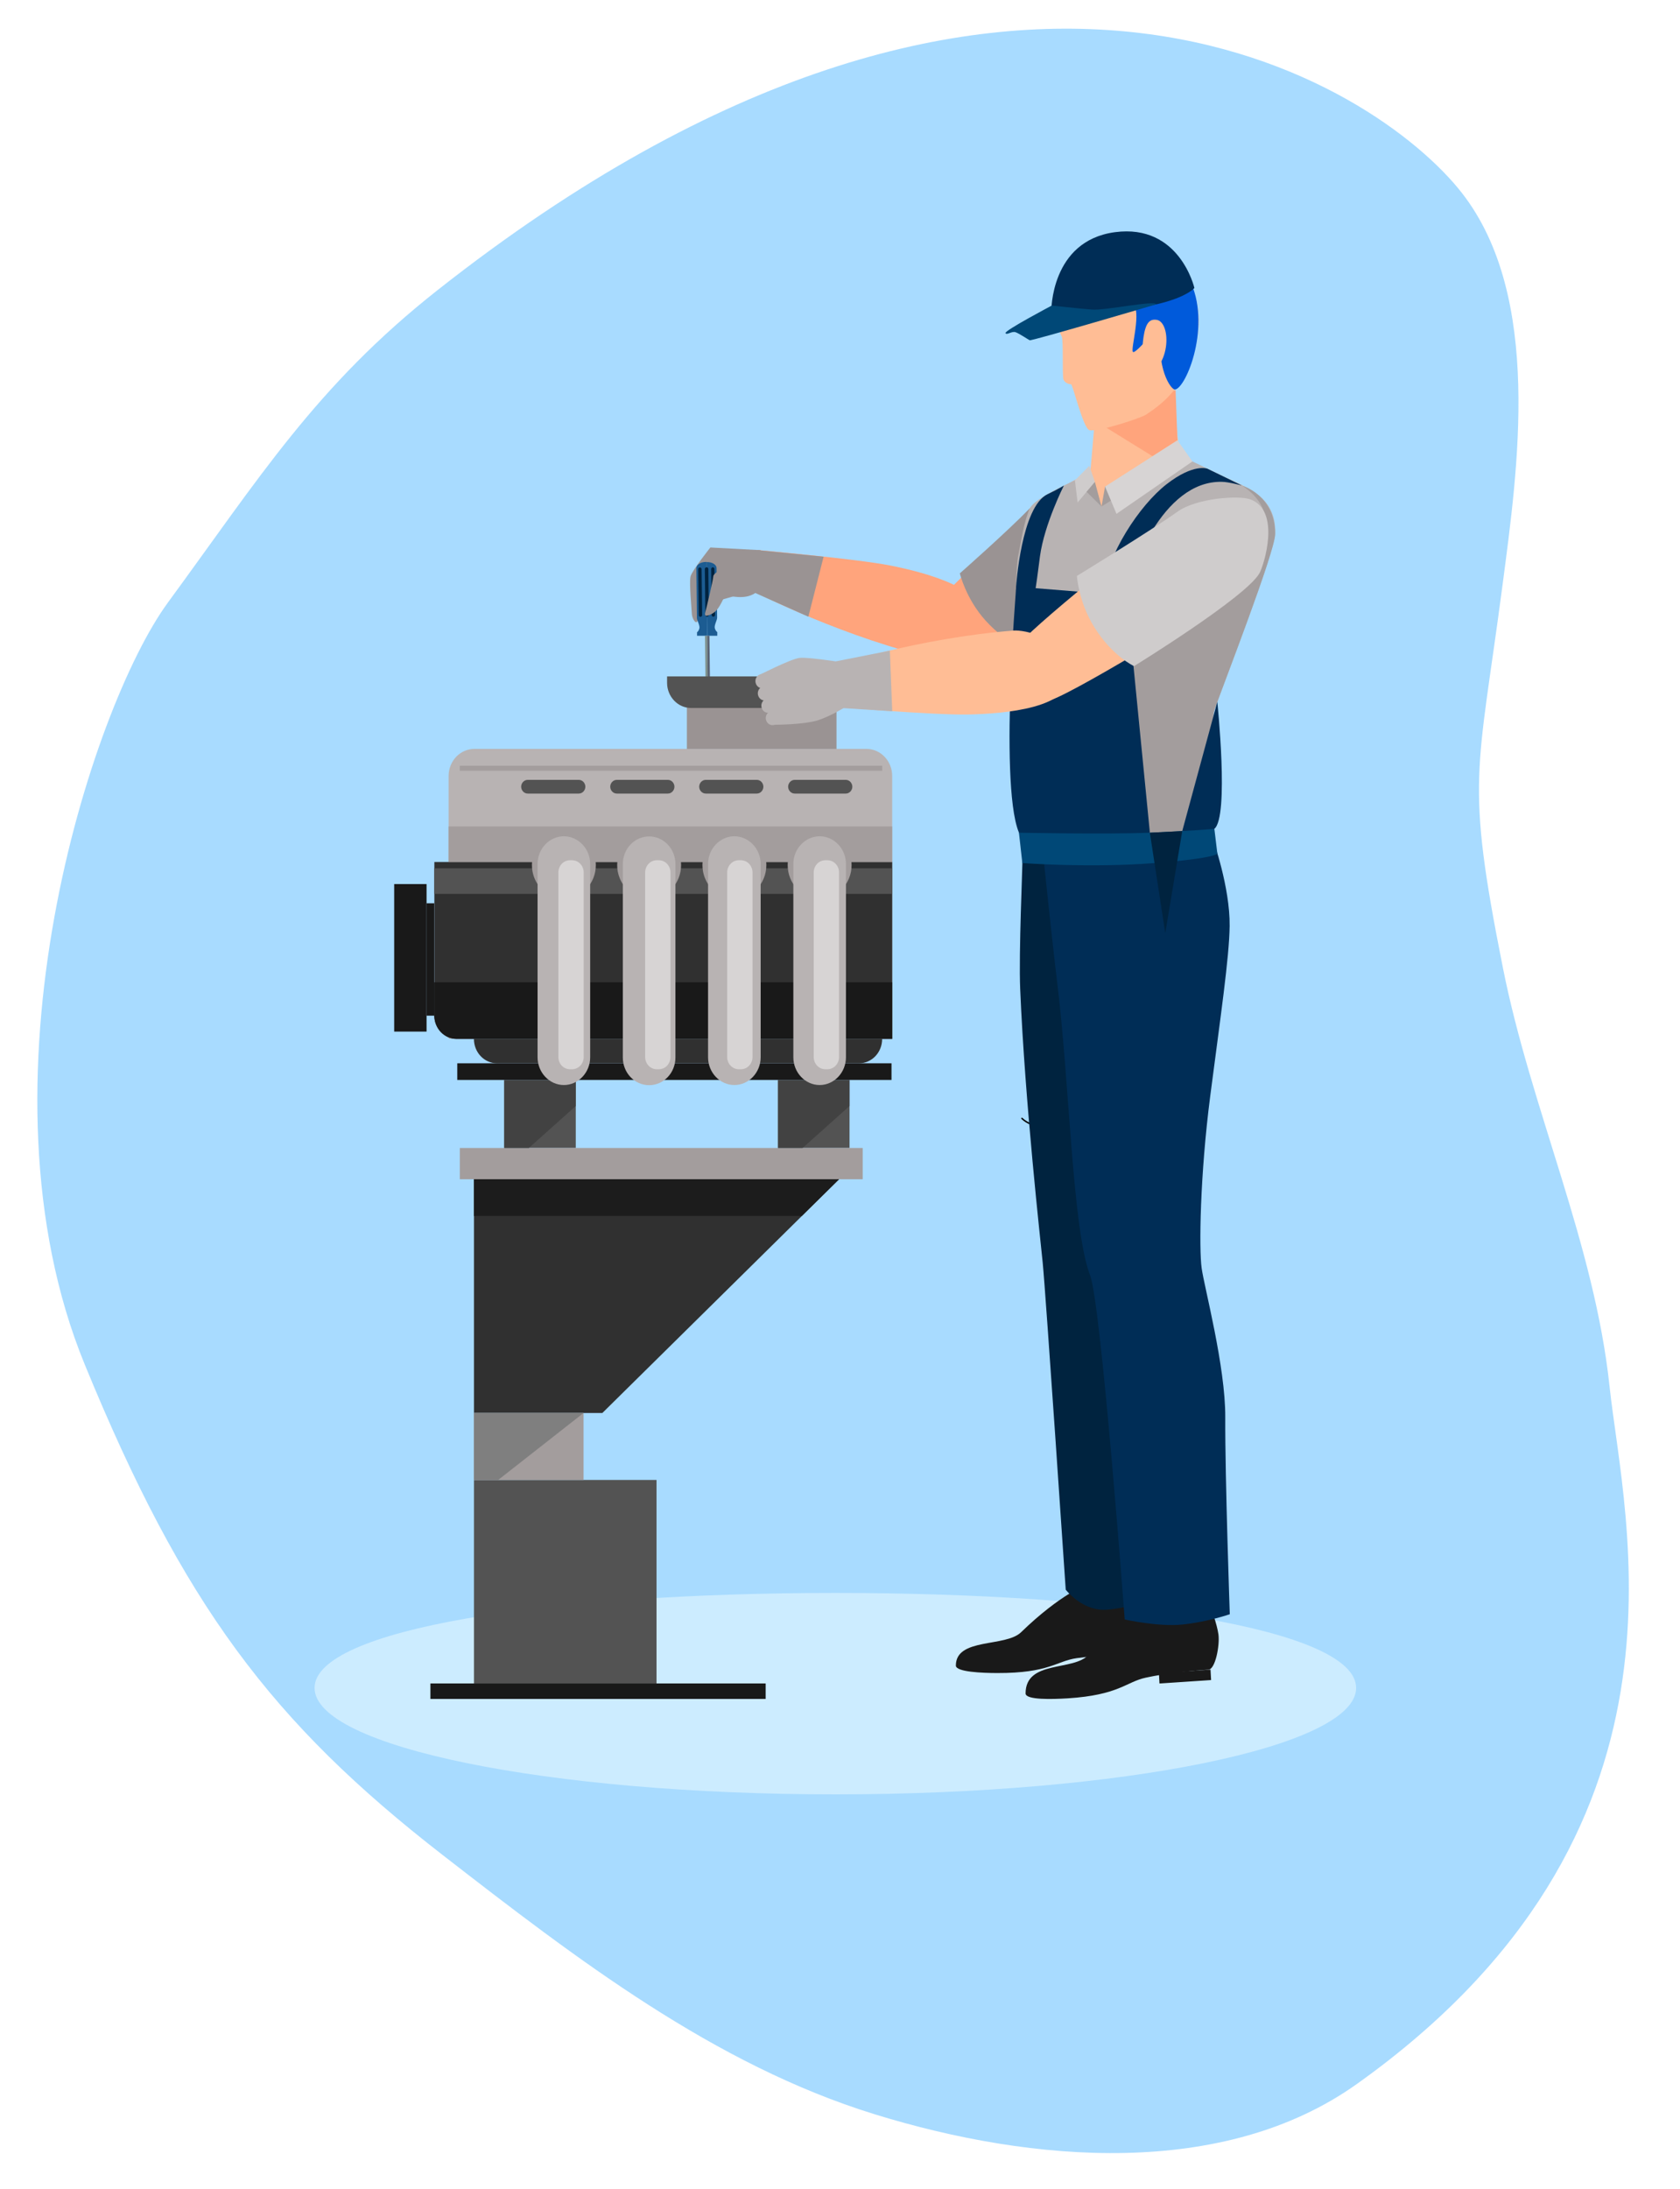 <svg width="258" height="336" viewBox="0 0 258 336" fill="none" xmlns="http://www.w3.org/2000/svg">
<path opacity="0.85" d="M25.761 92.528C14.021 108.603 -4.695 166.258 13.002 209.424C28.115 246.283 41.672 264.352 68.071 284.823C88.561 300.712 109.668 316.931 134.31 324.544C158.717 332.084 188.019 334.387 208.366 319.906C262.452 281.411 249.373 233.462 247.183 212.829C244.858 190.927 235.136 170.278 230.815 148.619C224.987 119.399 226.925 118.966 230.76 89.701C233.058 72.15 236.931 45.587 224.532 29.653C211.596 13.027 154.889 -24.599 67.183 44.545C48.545 59.238 39.774 73.428 25.758 92.529L25.761 92.528Z" fill="#99D5FF"/>
<path d="M156.827 171.693C156.823 171.663 156.831 171.629 156.855 171.605C156.896 171.557 156.962 171.555 157.006 171.596C158.745 173.245 161.443 172.719 161.468 172.713C161.522 172.703 161.574 172.737 161.592 172.792C161.601 172.821 162.449 175.795 162.801 178C162.81 178.063 162.77 178.119 162.714 178.129C162.654 178.139 162.601 178.097 162.592 178.037C162.28 176.07 161.565 173.481 161.416 172.955C160.901 173.041 158.515 173.333 156.866 171.767C156.847 171.748 156.835 171.722 156.833 171.695L156.827 171.693Z" fill="#060606"/>
<path d="M208.263 259.103C208.263 268.129 172.455 275.441 128.286 275.441C84.117 275.441 48.309 268.129 48.309 259.103C48.309 250.076 84.117 244.523 128.286 244.523C172.455 244.523 208.263 250.076 208.263 259.103Z" fill="#CCECFF"/>
<path d="M150.849 95.74C152.456 90.507 141.924 87.834 136.712 86.806C131.501 85.777 116.061 84.406 116.061 84.406L114.715 90.279C114.715 90.279 127.397 96.975 141.62 100.608C143.075 100.973 149.22 101.065 150.871 95.718L150.849 95.74Z" fill="#FFA47C"/>
<path d="M116.778 84.451L109.091 84.04C109.091 84.04 106.29 87.559 106.051 88.473C105.812 89.41 106.224 93.615 106.246 94.209C106.268 94.803 106.68 95.58 106.963 95.511C107.245 95.443 107.571 93.112 110.003 92.312C112.457 91.535 114.52 91.17 115.844 90.256C118.754 88.199 116.778 84.451 116.778 84.451V84.451Z" fill="#9A9393"/>
<path d="M108.48 86.28L108.611 97.591H110.153V97.02C110.153 97.02 109.935 96.929 109.783 96.472C109.631 96.015 110.131 95.215 110.131 94.826C110.131 94.438 110.044 87.605 110.044 87.194C110.044 86.783 109.545 86.257 108.48 86.28V86.28Z" fill="#1C5C92"/>
<path d="M106.938 87.24C106.938 87.651 107.024 94.483 107.024 94.872C107.024 95.26 107.546 96.037 107.394 96.494C107.263 96.951 107.046 97.043 107.046 97.043V97.591H108.61L108.479 86.257C107.415 86.257 106.938 86.805 106.938 87.217V87.24Z" fill="#1C5C92"/>
<path d="M108.945 97.588L108.598 97.593L108.722 107.852L109.069 107.847L108.945 97.588Z" fill="#596273"/>
<path d="M108.621 97.591L108.273 97.595L108.379 107.854L108.726 107.85L108.621 97.591Z" fill="#7E908D"/>
<path d="M108.721 108.673H109.133L109.394 106.594L108.699 105.748L108.721 108.673Z" fill="#596273"/>
<path d="M108.33 108.673H108.72L108.699 105.748L108.004 106.616L108.33 108.673Z" fill="#7E908D"/>
<path d="M109.479 87.079C109.327 87.079 109.219 87.216 109.219 87.353L109.284 94.391C109.284 94.551 109.414 94.666 109.544 94.666C109.696 94.666 109.805 94.529 109.805 94.391L109.718 87.353C109.718 87.193 109.588 87.079 109.458 87.079H109.479Z" fill="#00233F"/>
<path d="M108.503 87.079C108.351 87.079 108.242 87.216 108.242 87.353L108.329 94.391C108.329 94.551 108.459 94.666 108.59 94.666C108.742 94.666 108.85 94.529 108.85 94.391L108.785 87.353C108.785 87.193 108.655 87.079 108.524 87.079H108.503Z" fill="#00233F"/>
<path d="M107.483 87.103C107.331 87.103 107.223 87.24 107.223 87.377L107.31 94.415C107.31 94.575 107.44 94.689 107.57 94.689C107.722 94.689 107.831 94.552 107.831 94.415L107.744 87.377C107.744 87.217 107.614 87.103 107.483 87.103Z" fill="#00233F"/>
<path d="M113.174 86.257C113.174 86.257 109.591 87.697 109.547 88.451C109.482 89.205 108.483 93.364 108.353 93.821C108.223 94.278 108.049 94.918 109.395 94.187C110.72 93.456 111.024 91.49 111.545 91.445C112.066 91.399 114.281 92.153 115.953 91.056C117.625 89.959 117.647 88.337 117.56 87.674C117.451 87.011 114.238 85.092 113.174 86.28V86.257Z" fill="#9A9393"/>
<path d="M115.953 91.01L124.14 94.666L126.485 85.457L116.366 84.451L115.953 91.01Z" fill="#9A9393"/>
<path d="M88.421 165.801H77.434V176.221H88.421V165.801Z" fill="#535353"/>
<path d="M130.464 165.801H119.477V176.221H130.464V165.801Z" fill="#535353"/>
<path d="M132.484 176.221H70.617V181.019H132.484V176.221Z" fill="#A39D9D"/>
<path d="M72.789 181.02V216.896H92.507L128.858 181.02H72.789Z" fill="#303030"/>
<path d="M100.823 227.179H72.789V258.416H100.823V227.179Z" fill="#535353"/>
<path d="M89.618 216.896H72.789V227.18H89.618V216.896Z" fill="#A39D9D"/>
<path d="M77.434 165.801H88.421V169.777L81.212 176.221H77.434V165.801Z" fill="#424242"/>
<path d="M119.477 165.801H130.464V169.777L123.255 176.221H119.477V165.801Z" fill="#424242"/>
<path d="M128.858 181.02H72.789V186.664H123.125L128.858 181.02Z" fill="#1C1C1C"/>
<path d="M89.618 216.896H72.789V227.18H76.502L89.618 216.896Z" fill="#7F7F7F"/>
<path d="M117.585 258.418H66.098V260.795H117.585V258.418Z" fill="#191919"/>
<path d="M136.91 163.219H70.223V165.778H136.91V163.219Z" fill="#191919"/>
<path d="M131.912 163.221H76.343C74.366 163.221 72.781 161.553 72.781 159.474H135.473C135.473 161.553 133.888 163.221 131.912 163.221V163.221Z" fill="#303030"/>
<path d="M72.868 114.959H133.063C135.256 114.959 137.015 116.833 137.015 119.118V159.45H68.894V119.118C68.894 116.81 70.675 114.959 72.847 114.959H72.868Z" fill="#B8B3B3"/>
<path d="M66.684 132.325H137.019V159.473H70.071C68.204 159.473 66.705 157.873 66.705 155.931V132.325H66.684Z" fill="#303030"/>
<path d="M128.463 106.207H105.488V114.959H128.463V106.207Z" fill="#9A9393"/>
<path d="M122.034 121.814H129.895C130.438 121.814 130.894 121.334 130.894 120.763C130.894 120.192 130.438 119.712 129.895 119.712H122.034C121.491 119.712 121.035 120.192 121.035 120.763C121.035 121.334 121.491 121.814 122.034 121.814Z" fill="#535353"/>
<path d="M108.374 121.814H116.235C116.778 121.814 117.234 121.334 117.234 120.763C117.234 120.192 116.778 119.712 116.235 119.712H108.374C107.831 119.712 107.375 120.192 107.375 120.763C107.375 121.334 107.831 121.814 108.374 121.814Z" fill="#535353"/>
<path d="M94.714 121.814H102.575C103.118 121.814 103.574 121.334 103.574 120.763C103.574 120.192 103.118 119.712 102.575 119.712H94.714C94.171 119.712 93.715 120.192 93.715 120.763C93.715 121.334 94.171 121.814 94.714 121.814Z" fill="#535353"/>
<path d="M81.034 121.814H88.895C89.438 121.814 89.894 121.334 89.894 120.763C89.894 120.192 89.438 119.712 88.895 119.712H81.034C80.491 119.712 80.035 120.192 80.035 120.763C80.035 121.334 80.491 121.814 81.034 121.814Z" fill="#535353"/>
<path d="M137.015 126.864H68.894V132.326H137.015V126.864Z" fill="#A39D9D"/>
<path d="M66.68 150.789H137.015V159.473H70.154C68.243 159.473 66.68 157.827 66.68 155.816V150.789V150.789Z" fill="#191919"/>
<path d="M137.015 133.285H66.68V137.216H137.015V133.285Z" fill="#535353"/>
<path d="M117.69 132.784C117.69 135.64 115.497 137.948 112.783 137.948C110.068 137.948 107.875 135.64 107.875 132.784C107.875 129.927 110.068 127.619 112.783 127.619C115.497 127.619 117.69 129.927 117.69 132.784Z" fill="#A39D9D"/>
<path d="M125.872 137.948C128.583 137.948 130.78 135.636 130.78 132.784C130.78 129.931 128.583 127.619 125.872 127.619C123.162 127.619 120.965 129.931 120.965 132.784C120.965 135.636 123.162 137.948 125.872 137.948Z" fill="#A39D9D"/>
<path d="M125.875 166.557C128.09 166.557 129.914 164.637 129.914 162.306V132.622C129.914 130.292 128.09 128.372 125.875 128.372C123.66 128.372 121.836 130.292 121.836 132.622V162.306C121.836 164.637 123.66 166.557 125.875 166.557Z" fill="#B8B3B3"/>
<path d="M112.777 166.557C114.992 166.557 116.816 164.637 116.816 162.306V132.622C116.816 130.292 114.992 128.372 112.777 128.372C110.562 128.372 108.738 130.292 108.738 132.622V162.306C108.738 164.637 110.562 166.557 112.777 166.557Z" fill="#B8B3B3"/>
<path d="M91.503 132.784C91.503 135.64 89.309 137.948 86.595 137.948C83.881 137.948 81.688 135.64 81.688 132.784C81.688 129.927 83.881 127.619 86.595 127.619C89.309 127.619 91.503 129.927 91.503 132.784Z" fill="#A39D9D"/>
<path d="M104.597 132.784C104.597 135.64 102.403 137.948 99.689 137.948C96.974 137.948 94.781 135.64 94.781 132.784C94.781 129.927 96.974 127.619 99.689 127.619C102.403 127.619 104.597 129.927 104.597 132.784Z" fill="#A39D9D"/>
<path d="M99.687 128.396C101.924 128.396 103.727 130.292 103.727 132.646V162.33C103.727 164.683 101.924 166.58 99.687 166.58C97.451 166.58 95.648 164.683 95.648 162.33V132.646C95.648 130.292 97.451 128.396 99.687 128.396Z" fill="#B8B3B3"/>
<path d="M86.594 166.557C88.809 166.557 90.633 164.637 90.633 162.306V132.622C90.633 130.292 88.809 128.372 86.594 128.372C84.379 128.372 82.555 130.292 82.555 132.622V162.306C82.555 164.637 84.379 166.557 86.594 166.557Z" fill="#B8B3B3"/>
<path d="M135.477 117.541H70.613V118.318H135.477V117.541Z" fill="#A39D9D"/>
<path d="M102.422 103.83H131.846V104.813C131.846 106.938 130.196 108.675 128.176 108.675H106.113C104.094 108.675 102.444 106.938 102.444 104.813V103.83H102.422Z" fill="#535353"/>
<path d="M113.782 132.051H113.456C112.473 132.051 111.676 132.89 111.676 133.925V162.26C111.676 163.295 112.473 164.134 113.456 164.134H113.782C114.766 164.134 115.563 163.295 115.563 162.26V133.925C115.563 132.89 114.766 132.051 113.782 132.051Z" fill="#D7D4D4"/>
<path d="M127.071 132.051H126.746C125.762 132.051 124.965 132.89 124.965 133.925V162.26C124.965 163.295 125.762 164.134 126.746 164.134H127.071C128.055 164.134 128.852 163.295 128.852 162.26V133.925C128.852 132.89 128.055 132.051 127.071 132.051Z" fill="#D7D4D4"/>
<path d="M101.185 132.051H100.859C99.875 132.051 99.078 132.89 99.078 133.925V162.26C99.078 163.295 99.875 164.134 100.859 164.134H101.185C102.168 164.134 102.965 163.295 102.965 162.26V133.925C102.965 132.89 102.168 132.051 101.185 132.051Z" fill="#D7D4D4"/>
<path d="M87.856 132.051H87.531C86.547 132.051 85.75 132.89 85.75 133.925V162.26C85.75 163.295 86.547 164.134 87.531 164.134H87.856C88.84 164.134 89.637 163.295 89.637 162.26V133.925C89.637 132.89 88.84 132.051 87.856 132.051Z" fill="#D7D4D4"/>
<path d="M65.508 135.708H60.535V158.354H65.508V135.708Z" fill="#191919"/>
<path d="M66.684 138.656H65.512V155.909H66.684V138.656Z" fill="#191919"/>
<path d="M174.372 74.375C177.977 77.78 176.37 81.961 172.961 85.48C169.551 88.999 148.509 103.167 146.989 102.962C145.447 102.779 140.909 97.18 141.777 95.032C142.668 92.884 158.78 77.985 162.081 75.609C165.36 73.232 170.138 70.376 174.372 74.375V74.375Z" fill="#FFA47C"/>
<path d="M170.225 73.962C168.401 73.688 160.801 75.31 158.282 77.892C154.72 81.571 147.402 88.015 147.402 88.015C147.402 88.015 148.314 91.877 151.333 95.236C154.851 99.144 158.369 99.989 158.369 99.989C158.369 99.989 173.482 86.37 174.916 82.348C175.35 81.16 175.285 74.716 170.203 73.939L170.225 73.962Z" fill="#9A9393"/>
<path d="M180.02 54.607C180.02 54.607 180.628 69.324 181.432 70.055C183.972 72.272 193.158 74.145 194.873 78.007C196.958 82.692 185.514 103.715 184.037 110.662C182.539 117.609 185.644 128.371 186.621 135.204C187.62 142.014 167.23 150.263 166.491 150.263C165.753 150.263 159.195 143.819 157.936 141.58C156.698 139.34 157.936 121.882 157.936 117.426C157.936 112.97 156.958 97.339 156.763 96.311C155.482 89.478 157.154 84.109 157.414 82.669C157.653 81.229 157.588 78.807 158.283 77.893C159.651 76.065 167.273 73.643 167.403 72.729C167.534 71.814 168.576 59.018 168.576 59.018L180.042 54.607H180.02Z" fill="#FFBD95"/>
<path d="M181.448 70.031L169.157 77.732L167.398 72.705C167.398 72.705 159.32 76.041 158.278 77.869C157.235 79.697 156.736 83.696 156.389 85.159C156.041 86.644 155.846 93.454 156.389 99.372C156.714 102.846 156.627 107.416 157.127 113.312C157.561 118.362 157.018 130.93 157.018 130.93C157.018 130.93 161.6 131.136 168.701 130.77C176.909 130.359 185.205 129.033 185.574 128.713C187.159 127.342 184.966 113.951 185.27 112.466C185.552 110.981 195.671 85.342 195.823 81.983C195.997 78.623 194.347 76.407 191.936 75.127C189.526 73.87 181.448 70.031 181.448 70.031V70.031Z" fill="#B8B3B3"/>
<path d="M190.723 74.533C190.723 74.533 198.736 79.195 190.789 85.662C187.358 88.45 170.963 92.769 167.879 93.751C156.848 97.293 173.851 123.024 175.154 124.966C176.456 126.908 176.435 129.559 176.435 129.559L184.817 128.965C188.118 129.651 185.316 112.352 186.576 108.764C187.835 105.177 195.826 84.679 195.826 81.983C195.826 75.973 190.723 74.533 190.723 74.533V74.533Z" fill="#A39D9D"/>
<path d="M168.117 64.548L180.538 59.863L180.821 67.587L176.999 70.032L168.117 64.548Z" fill="#FFA47C"/>
<path d="M163.49 41.697C166.183 38.269 174.956 34.201 180.233 39.868C185.531 45.536 184.381 52.048 182.47 56.23C180.971 59.498 179.364 61.44 175.955 63.679C175.26 64.137 168.724 66.33 167.312 66.033C166.357 65.828 164.728 58.926 164.468 58.972C164.207 59.041 163.404 58.721 163.295 58.172C163.121 57.35 163.317 52.185 163.056 51.683C162.796 51.18 160.385 45.627 163.469 41.697H163.49Z" fill="#FFBD95"/>
<path d="M162.037 45.078C162.037 45.078 166.75 41.308 173.894 46.495C175.436 47.615 173.59 53.556 173.981 54.013C174.415 54.493 178.498 49.191 178.389 49.854C177.39 56.572 179.866 59.84 180.43 59.794C182.146 59.657 186.185 49.809 182.623 42.816C179.062 35.824 171.462 36.166 169.725 36.829C167.987 37.492 162.624 38.68 162.016 45.078H162.037Z" fill="#005ADB"/>
<path d="M175.612 51.729C175.286 53.877 175.373 56.688 176.459 56.871C177.566 57.053 178.717 55.454 179.043 53.306C179.369 51.158 178.739 49.284 177.653 49.101C176.546 48.918 175.938 49.581 175.612 51.729Z" fill="#FFBD95"/>
<path d="M167.423 255.516H175.371V253.962H167.423V255.516Z" fill="#191919"/>
<path d="M175.045 242.97C176.087 244.501 176.782 247.472 176.89 248.843C177.021 250.488 176.087 253.962 175.045 253.962C172.048 253.962 168.443 254.099 165.36 254.533C162.254 254.967 161.103 256.841 153.177 256.818C150.875 256.818 146.793 256.658 146.793 255.676C146.793 251.357 154.393 252.888 156.804 250.557C162.906 244.638 166.966 243.199 166.966 243.199C166.966 243.199 174.827 242.65 175.045 242.97V242.97Z" fill="#191919"/>
<path d="M178.063 258.418L185.989 257.893L185.903 256.293L177.977 256.819L178.063 258.418Z" fill="#191919"/>
<path d="M184.905 244.982C186.034 246.49 186.924 249.506 187.12 250.9C187.337 252.591 186.642 256.224 185.599 256.293C182.603 256.499 179.02 256.864 175.958 257.527C172.896 258.19 171.854 260.201 163.949 260.703C161.648 260.84 157.5 260.978 157.5 259.949C157.5 254.762 164.905 256.59 167.163 254.008C172.874 247.495 176.848 245.759 176.848 245.759C176.848 245.759 184.666 244.685 184.905 244.982V244.982Z" fill="#191919"/>
<path d="M171.417 129.925C171.417 129.925 181.862 140.185 182.34 145.03C182.818 149.874 178.366 165.413 176.781 177.639C175.196 189.864 174.219 192.332 174.631 195.211C175.022 198.091 178.475 209.791 178.041 217.56C177.606 225.329 176.108 245.667 176.108 245.667C176.108 245.667 173.915 246.718 170.115 247.084C166.314 247.472 163.665 244.022 163.665 244.022C163.665 244.022 160.603 198.593 160.126 193.795C159.821 190.687 157.411 169.298 156.673 151.84C156.434 146.218 157.042 133.239 157.042 130.931L171.417 129.902V129.925Z" fill="#00233F"/>
<path d="M186.276 128.874C186.276 128.874 188.903 136.141 188.838 142.151C188.773 147.041 187.448 155.976 185.863 168.201C184.278 180.427 184.126 191.784 184.539 194.663C184.929 197.542 188.208 209.768 188.165 217.56C188.122 226.723 188.86 247.792 188.86 247.792C188.86 247.792 185.407 248.98 181.607 249.369C177.807 249.757 172.725 248.592 172.725 248.592C172.725 248.592 169.121 200.239 167.405 195.76C164.669 188.607 164.256 166.099 162.346 150.743C161.586 144.55 160.152 130.725 160.152 130.725L186.297 128.897L186.276 128.874Z" fill="#002D56"/>
<path d="M181.559 127.571L186.944 107.736C186.944 107.736 188.79 125.4 186.488 127.229C184.186 129.057 181.559 127.571 181.559 127.571V127.571Z" fill="#002D56"/>
<path d="M169.703 74.694L169.16 77.756L175.631 73.734L169.703 74.694Z" fill="#A39D9D"/>
<path d="M183.123 70.832L180.821 67.587L169.703 74.694L171.462 78.876L183.123 70.832Z" fill="#D7D4D4"/>
<path d="M169.162 77.755L168.142 73.962L166.578 75.219L169.162 77.755Z" fill="#A39D9D"/>
<path d="M168.14 73.963L165.491 77.139L165.078 73.735L167.293 71.495L168.14 73.963Z" fill="#CFCCCC"/>
<path d="M157.11 128.874C153.157 124.578 156.067 90.05 156.067 90.05L173.005 91.421L176.588 127.823C176.588 127.823 161.105 133.216 157.11 128.874V128.874Z" fill="#002D56"/>
<path d="M156.48 127.823L157.002 132.484C157.002 132.484 167.447 133.261 177.305 132.484C187.164 131.707 186.947 130.999 186.947 130.999L186.491 127.229C186.491 127.229 183.472 127.526 176.589 127.823C169.879 128.097 156.48 127.823 156.48 127.823V127.823Z" fill="#004877"/>
<path d="M176.586 127.824L178.953 143.248L181.559 127.572L176.586 127.824Z" fill="#00233F"/>
<path d="M173.007 91.421C173.42 88.04 178.415 73.735 187.665 73.963C188.621 73.963 190.749 74.534 190.749 74.534L185.429 71.952C185.429 71.952 183.322 71.084 179.153 74.329C174.984 77.574 169.967 85.16 169.359 91.124C168.73 97.089 172.53 95.466 173.029 91.421H173.007Z" fill="#002D56"/>
<path d="M156.044 90.049C156.044 90.049 156.847 77.755 160.886 75.859C162.623 75.036 163.383 74.533 163.383 74.533C163.383 74.533 160.387 80.452 159.714 85.365C159.04 90.278 158.845 93.797 157.303 93.751C155.761 93.705 156.044 90.049 156.044 90.049V90.049Z" fill="#002D56"/>
<path d="M192.18 79.218C195.568 82.875 193.809 86.851 190.291 90.05C186.795 93.249 162.452 107.828 160.954 107.531C159.455 107.234 155.242 101.338 156.22 99.282C157.197 97.225 176.741 81.526 180.063 79.447C183.385 77.368 188.185 74.922 192.158 79.218H192.18Z" fill="#FFBD95"/>
<path d="M191.962 76.637C190.203 76.02 183.754 76.454 180.844 78.534C176.718 81.482 165.383 88.406 165.383 88.406C165.383 88.406 165.622 92.359 168.032 96.243C170.833 100.745 174.156 102.253 174.156 102.253C174.156 102.253 191.333 91.673 193.417 87.994C194.047 86.897 196.827 78.351 191.962 76.637V76.637Z" fill="#CFCCCC"/>
<path d="M164.168 103.258C164.993 108.742 154.07 109.565 148.728 109.679C143.386 109.793 127.751 108.468 127.751 108.468L127.273 102.389C127.273 102.389 140.954 97.933 155.677 96.791C157.197 96.677 163.321 97.659 164.168 103.258V103.258Z" fill="#FFBD95"/>
<path d="M117.635 110.502C117.483 109.931 117.809 109.337 118.352 109.177L122.586 107.988C123.129 107.829 123.694 108.171 123.846 108.765C123.998 109.337 123.672 109.931 123.129 110.091L118.895 111.279C118.352 111.439 117.787 111.096 117.635 110.502Z" fill="#B8B3B3"/>
<path d="M116.959 108.606C116.807 108.034 117.133 107.44 117.676 107.28L121.91 106.092C122.453 105.932 123.018 106.275 123.17 106.869C123.322 107.44 122.996 108.034 122.453 108.194L118.219 109.383C117.676 109.542 117.111 109.2 116.959 108.606Z" fill="#B8B3B3"/>
<path d="M116.416 106.709C116.264 106.138 116.59 105.544 117.133 105.384L121.367 104.196C121.91 104.036 122.475 104.378 122.627 104.972C122.779 105.544 122.453 106.138 121.91 106.298L117.676 107.486C117.133 107.646 116.568 107.303 116.416 106.709Z" fill="#B8B3B3"/>
<path d="M116.049 104.835C115.897 104.264 116.223 103.67 116.766 103.51L121 102.321C121.543 102.162 122.108 102.504 122.26 103.098C122.412 103.67 122.086 104.264 121.543 104.424L117.309 105.612C116.766 105.772 116.201 105.429 116.049 104.835Z" fill="#B8B3B3"/>
<path d="M131.313 101.978C131.313 101.978 124.147 100.79 122.736 100.996C121.324 101.201 116.352 103.738 116.352 103.738C116.352 103.738 118.458 105.155 118.61 106.48C118.762 107.805 118.871 111.256 118.871 111.256C118.871 111.256 123.67 111.256 125.798 110.502C127.926 109.748 129.837 108.514 129.837 108.514L131.313 101.978V101.978Z" fill="#B8B3B3"/>
<path d="M128.359 101.522L136.655 99.877L137.024 109.177L129.098 108.675L128.359 101.522Z" fill="#B8B3B3"/>
<path d="M183.425 44.21C183.425 44.21 181.167 34.315 171.221 35.641C161.297 36.966 161.449 47.821 161.449 47.821C161.449 47.821 166.922 48.278 174.305 47.295C181.688 46.312 183.425 44.21 183.425 44.21V44.21Z" fill="#002D56"/>
<path d="M177.546 46.724C177.546 46.724 158.414 52.368 158.132 52.231C157.85 52.094 156.547 51.202 155.961 50.997C155.374 50.791 154.614 51.499 154.419 51.134C154.202 50.768 161.52 46.906 161.52 46.906C161.52 46.906 165.667 47.363 167.709 47.523C169.75 47.683 177.437 46.038 177.546 46.724V46.724Z" fill="#004877"/>
</svg>
